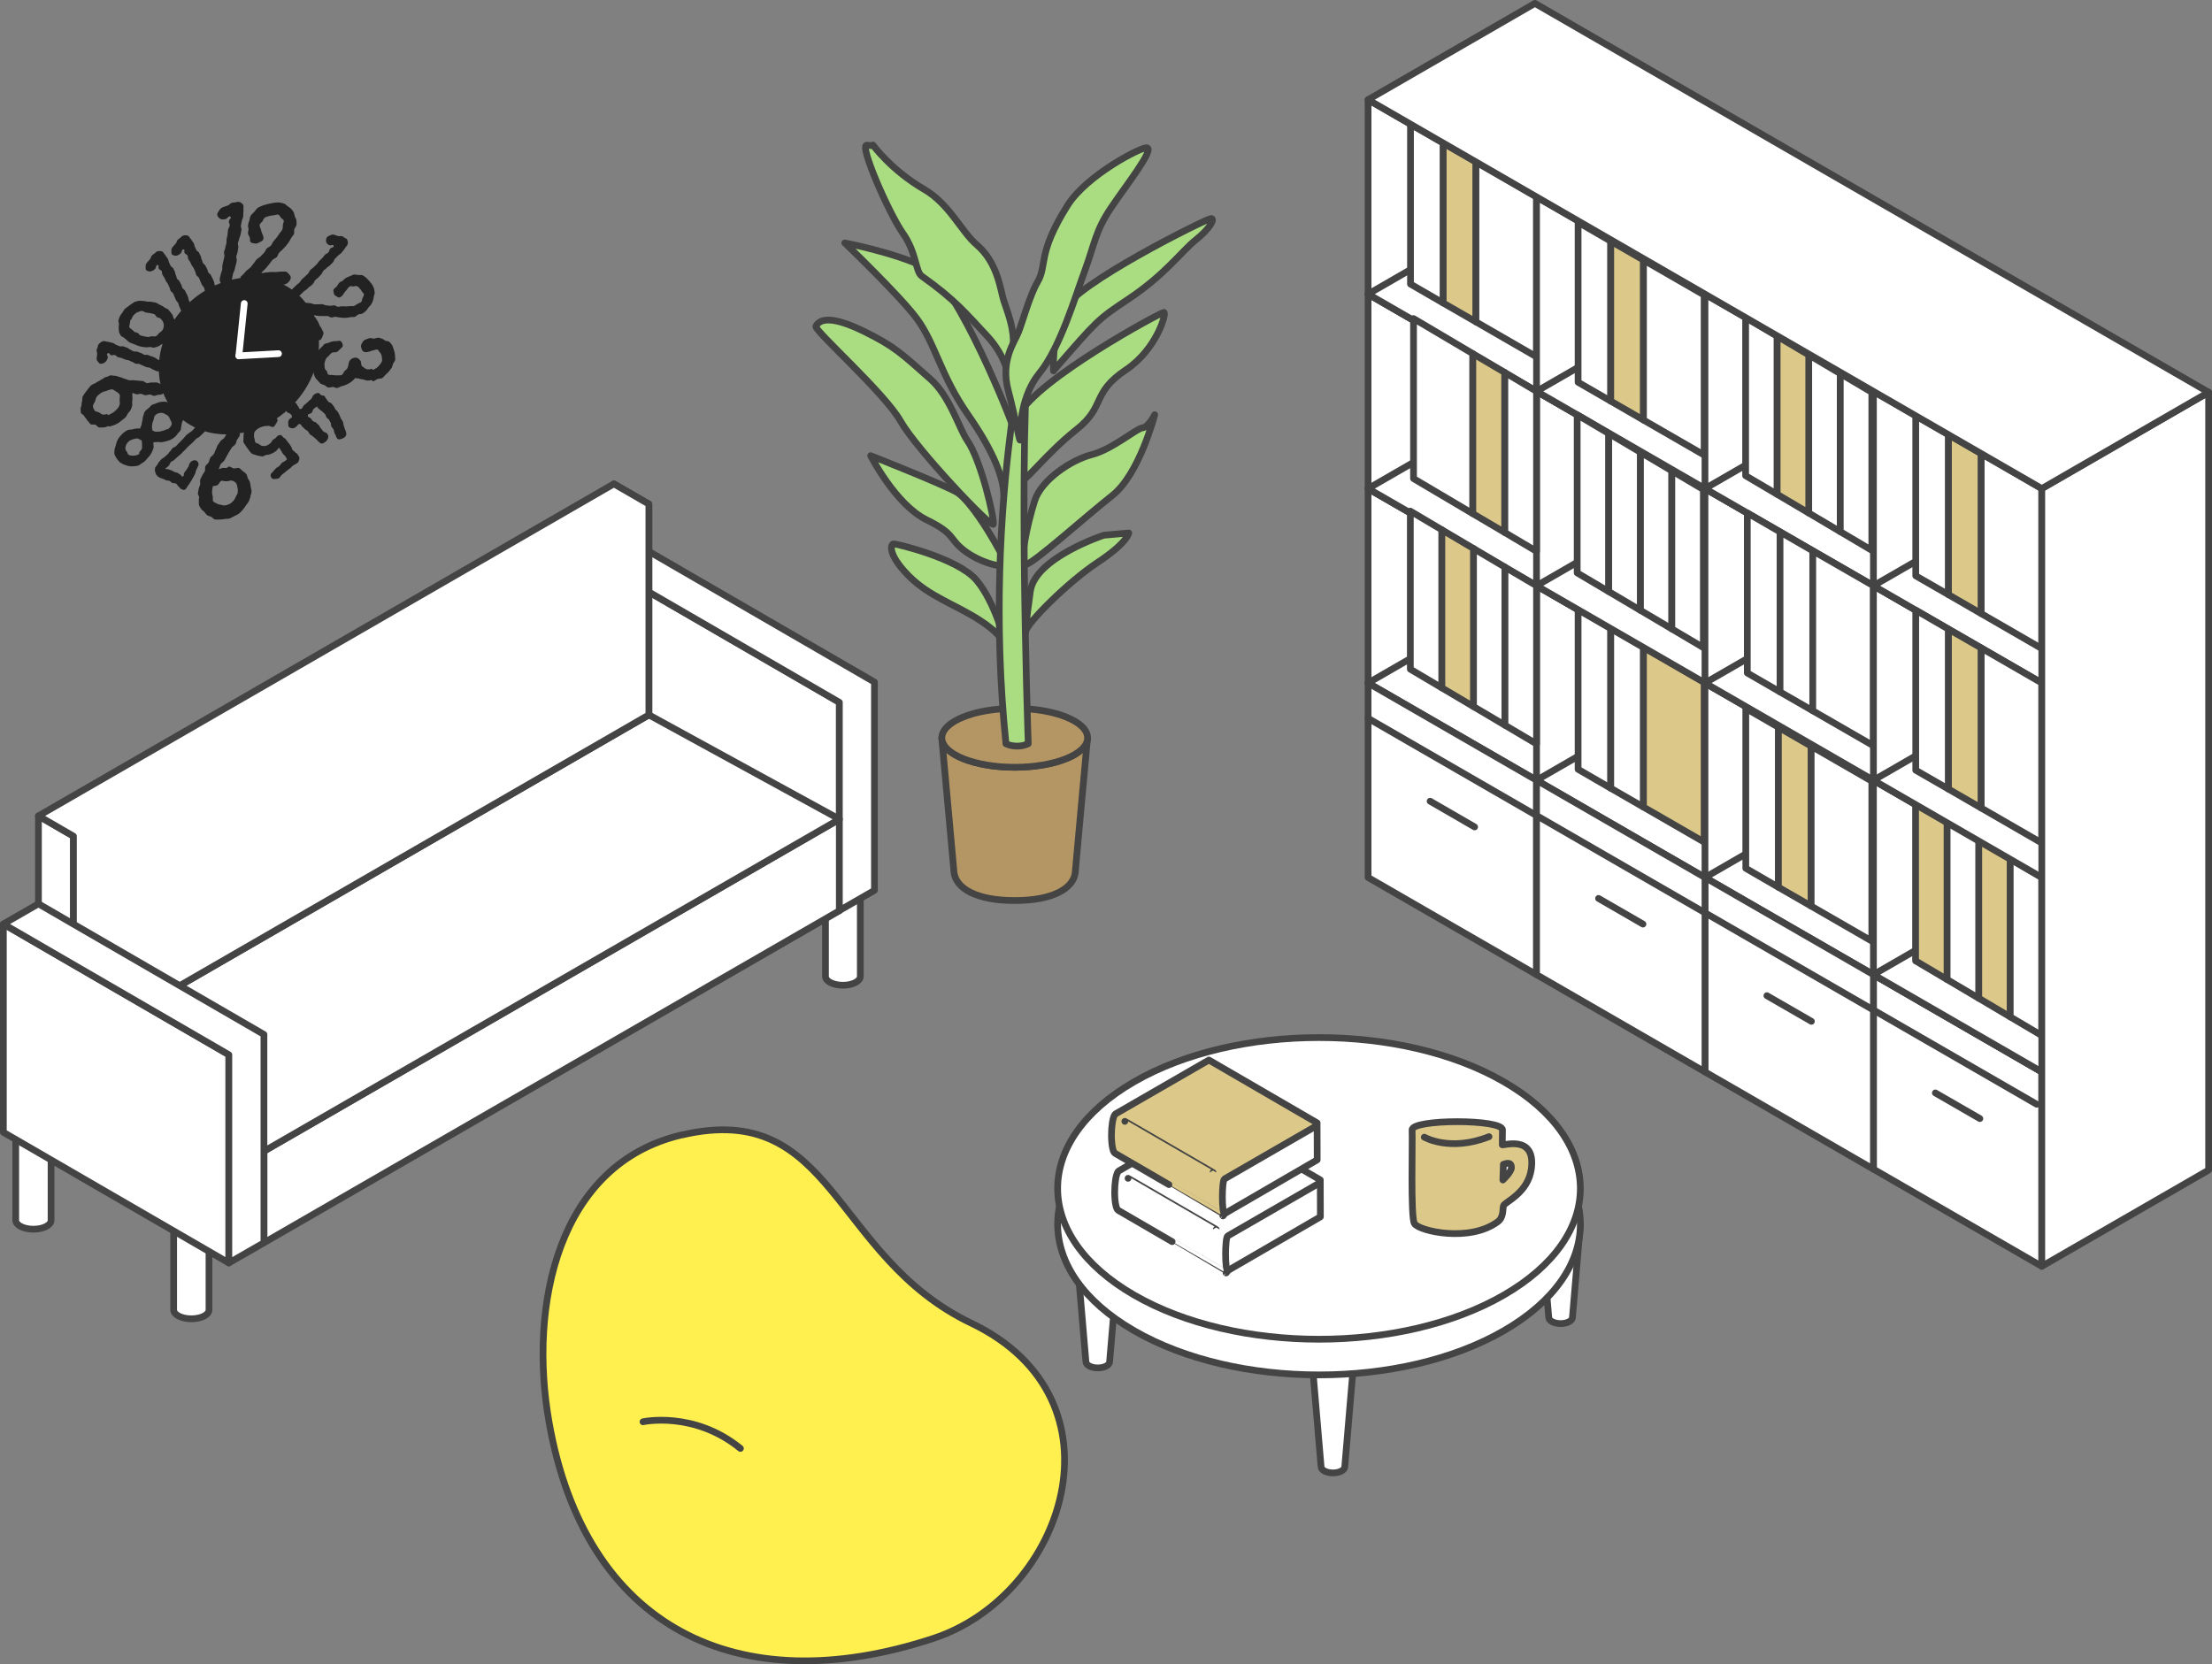 <?xml version="1.0" encoding="UTF-8"?>
<svg id="_レイヤー_2" data-name="レイヤー 2" xmlns="http://www.w3.org/2000/svg" viewBox="0 0 262.9 197.84">
  <rect x="0" y="0" width="262.9" height="197.84" fill="#808080" stroke="none"/>
  <defs>
    <style>
      .cls-1, .cls-2, .cls-3, .cls-4, .cls-5, .cls-6, .cls-7, .cls-8 {
        stroke-linecap: round;
        stroke-linejoin: round;
        stroke-width: .8px;
      }

      .cls-1, .cls-2, .cls-3, .cls-4, .cls-6, .cls-7, .cls-8 {
        stroke: #444;
      }

      .cls-1, .cls-6 {
        fill: #fff;
      }

      .cls-2 {
        fill: #fff050;
      }

      .cls-3 {
        fill: #b49664;
      }

      .cls-4 {
        fill: #dcc989;
      }

      .cls-5 {
        stroke: #fff;
      }

      .cls-5, .cls-7 {
        fill: none;
      }

      .cls-6 {
        fill-rule: evenodd;
      }

      .cls-9 {
        fill: #222;
      }

      .cls-8 {
        fill: #aadc82;
      }
    </style>
  </defs>
  <g id="_レイヤー_1-2" data-name="レイヤー 1">
    <g>
      <path class="cls-9" d="M37.86,41.78c-.53,5.15-5.2,9.55-10.43,9.84-5.23.29-9.04-3.65-8.51-8.8.53-5.15,5.2-9.55,10.43-9.84,5.23-.29,9.04,3.65,8.51,8.8Z"/>
      <g>
        <path class="cls-9" d="M28.01,31.52c-.04.27-.08.27-.13.54-.04.25-.15.25-.19.52-.04.27-.07.27-.11.53-.03.2-.06.37-.22.51-.15.13-.34.2-.54.2-.2,0-.44,0-.55-.14-.11-.13-.18-.36-.15-.56.04-.27.08-.27.13-.53.04-.27.12-.27.16-.53.04-.25-.02-.25.02-.52.04-.27.08-.27.12-.53.04-.25.08-.25.12-.52.04-.26-.08-.27-.04-.53.04-.25.11-.25.15-.52.04-.27.08-.27.13-.53.04-.25-.01-.25.03-.52.04-.26.07-.26.11-.52.04-.27,0-.27.05-.53.04-.27.16-.27.2-.52.04-.27-.13-.27-.09-.53.04-.27.37-.4.17-.53-.22-.16-.27.19-.57.28h0c-.21.06-.47.06-.63-.03-.16-.08-.31-.27-.36-.47-.03-.18.15-.4.26-.57.11-.16.23-.28.44-.35q.27-.09.54-.19c.27-.09.23-.23.5-.32.29-.09.3,0,.56-.09.25-.09.44.01.61.14.18.13.24.29.21.53-.04.27.03.27-.01.53-.04.27.01.26-.03.53-.04.27-.12.27-.16.52-.04.26-.07.27-.11.53-.04.27.1.27.07.52-.04.27-.05.26-.1.53-.04.27-.13.27-.17.52-.04.27-.11.27-.15.53-.04.27.08.27.04.52-.04.27-.08.53-.08.53-.04.26-.11.26-.15.52-.04.27.09.27.05.53-.04.27-.07.27-.11.52Z"/>
        <path class="cls-9" d="M34.54,33.1c-.03.2-.18.39-.34.52-.15.13-.35.21-.55.22-.27,0-.26-.03-.55-.03-.27,0-.27-.03-.53-.03-.29,0-.31.13-.57.13-.27,0-.26-.09-.54-.09-.27,0-.28.04-.55.04q-.27,0-.54,0c-.27,0-.27-.01-.55-.01-.27,0-.28.05-.54.05-.15,0-.28-.11-.39-.19-.1-.07-.07-.23-.12-.36-.03-.12-.24-.24-.2-.37.04-.13.22-.24.33-.36,0,0,.15-.17.39-.44.13-.12.32-.23.48-.39.13-.13.22-.31.37-.47.13-.13.21-.33.36-.48.13-.14.33-.22.48-.37.13-.15.28-.29.4-.42.15-.15.2-.37.32-.51.13-.14.38-.2.5-.35.14-.15.18-.36.31-.51.12-.16.25-.29.37-.44.12-.17.24-.32.33-.48.11-.17.28-.31.34-.47.09-.19.05-.39.07-.55.03-.2.13-.37.11-.5-.04-.17-.22-.23-.32-.33s-.16-.35-.35-.4c-.16-.04-.39.09-.59.09-.18,0-.32.04-.49.09-.18.05-.36.07-.51.19-.14.1-.19.27-.26.41-.09.14-.31.26-.35.44-.03.16.1.36.16.6.04.16.09.35.19.55.08.17.14.4.07.59-.07.19-.33.27-.52.37-.19.12-.33.13-.51.1-.18-.04-.41-.04-.5-.21-.07-.14-.01-.36-.07-.5-.05-.17-.17-.29-.2-.45-.04-.17.06-.36.06-.53,0-.17-.08-.33-.06-.49.03-.2.09-.37.15-.55.07-.19.06-.4.17-.57.09-.17.29-.31.42-.45.13-.15.24-.35.4-.47.15-.12.35-.17.52-.25.16-.09.34-.12.53-.17.17-.07.35-.09.52-.12.17-.03.35-.09.53-.1.19,0,.38-.03.55,0,.17.03.35.08.51.13.17.05.26.21.41.31.14.09.28.17.4.29.12.12.21.25.3.4.08.14.09.33.15.5.04.16.18.31.19.49,0,.17.04.36,0,.56-.03.17-.21.33-.26.51-.05.17.05.38-.04.56-.08.16-.24.31-.33.47-.09.16-.17.33-.28.49-.12.15-.24.31-.35.46-.12.14-.27.27-.39.41-.13.15-.3.25-.42.4-.12.13-.14.37-.27.5-.14.15-.37.2-.5.33-.15.16-.26.36-.4.52-.15.16-.27.35-.42.51-.15.16-.38.36-.52.51.25.09.32-.05.6-.05.28,0,.29-.05.57-.05.28,0,.28.01.56.01.28,0,.29-.05.57-.05.28,0,.28-.01.56-.01.2,0,.33.2.45.33.11.13.24.28.2.49h0Z"/>
      </g>
      <path class="cls-9" d="M36.83,34.03c-.17.18-.19.16-.36.35-.17.17-.23.12-.4.3-.17.18-.19.17-.36.35-.13.14-.24.26-.41.28-.16.02-.31-.03-.43-.13-.12-.1-.26-.24-.25-.4,0-.17.08-.38.21-.51.18-.19.2-.16.37-.35.17-.19.22-.14.39-.33.16-.17.12-.21.3-.39.17-.18.2-.16.37-.34.16-.18.19-.16.36-.34.17-.19.1-.25.27-.43.16-.17.21-.14.38-.32.17-.18.19-.16.37-.35.16-.17.13-.2.3-.38.17-.19.19-.18.35-.35.18-.18.15-.2.32-.39.18-.18.25-.12.41-.29.18-.19.07-.28.24-.46.18-.18.45-.11.39-.32-.05-.24-.27,0-.5-.08h0c-.17-.07-.32-.2-.37-.35-.05-.15-.04-.37.04-.54.08-.16.3-.23.47-.31.15-.07.3-.1.46-.03q.22.07.43.14c.21.07.27-.05.48.02.23.08.18.16.39.23.2.06.26.24.29.43.03.2-.01.36-.16.53-.17.18-.13.22-.3.41-.17.18-.14.21-.31.39-.17.18-.22.14-.38.31-.17.18-.19.17-.36.36-.18.18-.08.26-.25.43-.17.19-.18.18-.35.36-.17.18-.23.13-.39.31-.17.19-.21.15-.39.34-.17.18-.1.24-.26.42-.17.18-.34.37-.34.37-.17.19-.21.15-.38.33-.17.18-.09.25-.26.43-.18.18-.19.17-.36.34Z"/>
      <path class="cls-9" d="M37.99,40.42c-.16.09-.36.08-.52.05-.15-.04-.28-.14-.35-.29-.09-.2-.07-.21-.17-.42-.09-.19-.07-.21-.16-.4-.09-.21-.2-.15-.29-.35-.09-.2-.01-.24-.11-.45-.09-.19-.13-.17-.22-.38q-.09-.2-.18-.39c-.09-.2-.08-.21-.18-.41-.09-.2-.14-.17-.23-.37-.05-.11-.01-.26.01-.39.02-.11.15-.18.23-.3.08-.09.1-.31.22-.35.11-.05.25.02.38.03,0,0,.18,0,.47.04.14.02.28.1.46.13.15.02.31-.01.48,0,.14.02.32-.03.49-.01.15.02.28.12.44.14.16.01.32.03.47.05.16.02.35-.07.5-.05.15.01.28.16.43.17.16.02.34-.08.49-.06.16,0,.31.01.46.01.17-.01.32,0,.48-.03.17-.02.33.03.47-.02.17-.05.31-.18.44-.26.16-.09.33-.12.42-.21.12-.13.1-.29.15-.43.05-.14.21-.32.18-.49-.02-.14-.2-.23-.27-.38-.06-.13-.14-.22-.24-.32-.1-.1-.18-.22-.32-.27-.13-.04-.27.01-.4.04-.14.01-.3-.08-.46,0-.13.07-.24.28-.4.46-.1.12-.24.26-.35.46-.1.15-.26.33-.43.38-.17.06-.31-.09-.46-.17-.16-.07-.21-.17-.24-.32-.03-.16-.11-.32-.01-.49.09-.14.27-.21.37-.34.11-.14.16-.29.28-.41.11-.13.29-.16.43-.26.13-.1.23-.25.36-.32.17-.09.31-.15.47-.2.16-.05.33-.18.49-.2.16-.03.33.04.49.05.15.01.34-.02.49.02.14.04.25.16.38.24.12.07.21.19.31.29.11.09.19.2.27.32.07.1.19.2.25.33.06.14.15.26.19.41.04.14.06.3.08.46.02.15-.08.32-.1.47-.02.15-.04.31-.09.46-.05.16-.12.31-.2.45-.08.14-.22.26-.34.4-.11.12-.17.31-.31.42-.13.1-.26.23-.43.32-.14.08-.33.03-.47.1-.15.06-.28.25-.44.29-.15.04-.31,0-.47.03-.15.02-.31.06-.47.08-.15,0-.31,0-.46,0-.15,0-.3-.05-.45-.05-.16-.01-.3-.07-.45-.08-.14,0-.33.11-.48.09-.16-.01-.28-.16-.42-.17-.17-.01-.36.02-.53,0-.17-.01-.36,0-.53-.01-.17-.01-.4-.07-.57-.09.02.24.15.2.25.41.1.21.14.18.24.39.1.21.08.21.18.42.1.21.15.18.24.39.1.21.1.2.2.41.07.15-.04.36-.11.52-.06.16-.13.34-.31.43h0Z"/>
      <path class="cls-9" d="M39.51,46.01c-.17,0-.37.09-.53.05-.15-.03-.25-.21-.41-.27-.14-.06-.3-.09-.44-.17-.14-.09-.2-.22-.33-.35-.1-.12-.23-.19-.31-.35-.07-.13-.14-.28-.18-.44-.06-.16-.05-.32-.06-.5-.02-.16-.08-.32-.07-.5,0-.02.08-.04.08-.05.01-.17-.06-.31-.04-.46.04-.17,0-.34.06-.49.06-.16.28-.27.35-.41.09-.15.12-.32.23-.44.1-.14.23-.25.36-.36.14-.12.22-.29.36-.38.14-.09.34-.08.49-.15.16-.07.3-.12.46-.16.16-.04.31-.02.46-.03.2-.02.41-.09.53.03.12.11.23.32.22.51-.01.19-.24.33-.38.47-.14.14-.25.29-.45.31-.14.01-.3,0-.45.06-.15.07-.24.23-.35.34-.14.13-.33.24-.41.47-.06.14-.13.35-.14.58,0,.16.02.31.04.44.03.17.16.25.24.35.07.12.04.32.16.4.14.1.39.04.58.07.18.03.36.06.54.03.16-.01.35.04.52-.05.13-.08.19-.3.31-.45.11-.12.29-.22.36-.39.06-.15.09-.31.12-.49.03-.19.11-.38.26-.5.14-.13.34-.21.53-.22s.34.08.47.19c.11.12.24.27.23.46,0,.14,0,.33.25.48.14.09.28.22.48.26.17.04.38-.04.57-.05.04,0,.07.11.1.11.18-.03.33-.18.46-.25.13-.09.24-.2.34-.34.1-.12.21-.26.27-.41.06-.16,0-.31,0-.44,0-.15-.04-.24-.07-.35-.06-.12-.09-.22-.19-.3-.1-.09-.15-.29-.29-.32-.14-.04-.33.08-.47.1-.18.02-.33.08-.51.17v-.03c-.2.08-.42.09-.58.04-.16-.06-.26-.2-.31-.39-.07-.17-.1-.34-.02-.52.09-.17.21-.41.39-.51.17-.08.37-.15.56-.21.18-.05.38.06.57.05.16-.01.33-.12.48-.11.17,0,.31.09.46.13.14.03.24.15.38.23.14.06.35.03.46.12.12.1.22.23.32.36.1.12.12.29.18.44.07.14.11.29.14.46.03.16.07.3.06.48,0,.15.05.31.01.45-.04.15-.19.3-.25.44-.05.14-.07.31-.15.46-.08.13-.2.26-.29.39-.11.15-.26.28-.42.42-.14.13-.26.32-.42.42-.16.09-.39.05-.57.12-.17.06-.34.23-.53.27-.05,0-.11-.15-.16-.15-.17.02-.34.07-.5.06-.18,0-.32-.09-.47-.13-.17-.02-.32-.03-.47-.09-.14-.06-.36-.01-.5-.09-.03-.02.07-.03.04-.05-.11.14-.23.25-.36.38-.12.11-.29.22-.42.3-.15.1-.32.16-.47.22-.16.08-.33.09-.48.15-.16.04-.32.18-.48.2-.17.01-.32-.12-.49-.13Z"/>
      <path class="cls-9" d="M34.24,50.28c0-.17.05-.35.19-.48.14-.14.26-.08.26-.26,0-.21-.04-.2-.19-.34-.14-.14-.22-.06-.36-.2-.14-.14-.09-.19-.23-.33-.12-.11-.17-.24-.15-.41.01-.17,0-.37.13-.5.14-.14.37-.2.54-.21.16-.01.34.05.46.17.15.14.18.11.32.24.15.14.08.21.22.34.15.14.08.36.29.32.27-.04.2-.24.4-.44.21-.2.24-.17.43-.37.2-.19.21-.18.41-.37.2-.19.11-.28.3-.48.13-.13.36-.23.52-.25s.25.16.38.26c.09.07.31.02.4.11.09.09.11.23.21.32.1.1.16.24.24.34.11.11.3.12.39.22.09.11.17.22.26.33.09.11.12.26.2.37.08.11.22.19.3.31.07.12.12.26.19.37.07.12.09.28.16.4.07.13.16.23.23.36.06.12.05.29.09.42.06.13.09.28.13.41.05.13.12.25.15.39.05.16.08.33,0,.48-.07.15-.24.25-.41.33-.18.07-.37.13-.51.08-.15-.06-.21-.23-.26-.39-.04-.13-.14-.24-.18-.37-.05-.13-.07-.28-.11-.41-.06-.13-.19-.2-.25-.33-.06-.13-.03-.31-.08-.43-.06-.12-.12-.24-.2-.37-.07-.11-.22-.18-.3-.29-.07-.11-.09-.28-.17-.39-.08-.1-.21-.17-.3-.28-.09-.11-.24-.15-.33-.25-.1-.1-.2-.18-.3-.28-.03-.03.01-.11,0-.13-.2.18-.24.13-.43.32-.18.18-.07.28-.26.47-.18.18-.41.07-.43.3-.03.24.15.17.31.32.16.16.12.19.28.34.16.15.25.06.41.22q.15.15.32.31c.15.15.08.22.24.37.16.16.12.2.28.34.16.16.25.07.41.22.11.11.19.29.18.45-.01.16-.12.36-.26.5-.14.13-.33.26-.5.28-.16.01-.3-.14-.42-.25-.16-.16-.15-.17-.31-.32-.17-.16-.18-.12-.34-.28-.15-.15-.2-.1-.36-.26-.15-.15-.09-.21-.25-.37-.15-.15-.2-.1-.35-.25q-.16-.16-.32-.31c-.16-.16-.07-.26-.31-.28-.17-.01-.15.07-.29.21-.14.13-.29.28-.46.29-.16.02-.38-.03-.5-.14-.12-.12-.09-.33-.08-.5Z"/>
      <path class="cls-9" d="M29.65,53.61c-.1-.1-.16-.22-.24-.33-.09-.11-.17-.22-.24-.34-.07-.13-.19-.24-.23-.37-.04-.14,0-.31,0-.45-.01-.15,0-.31.02-.46.02-.14,0-.3.07-.45.05-.14.18-.25.26-.39.09-.13.12-.32.23-.42.11-.12.24-.23.37-.33.02-.01.02-.02.04-.03.12-.09.29-.11.4-.18.13-.08.25-.17.38-.22.13-.06.29-.06.41-.09.14-.04.26-.09.4-.11.14-.02.29-.11.42-.1.14.01.29,0,.42.05.12.03.21.15.32.21,0,0-.01.02-.01.02.14.07.29.16.32.3.03.14-.1.3-.19.45-.09.14-.17.33-.32.38-.15.04-.31-.05-.45-.11-.1-.05-.26,0-.38,0-.12,0-.22,0-.36.05-.11.04-.24.03-.38.1-.11.07-.22.13-.34.23-.13.1-.23.19-.29.29-.09.11-.06.24-.09.38-.01.14-.01.27.05.44.05.12.02.31.12.46.08.12.29.11.41.19.12.08.22.2.37.22.16.02.34.05.52-.02.15-.05.31-.16.48-.29.11-.08.15-.26.27-.38.09-.11.29-.15.39-.29.11-.16.27-.29.45-.31.19-.02.29.11.39.25.11.15.19.08.31.24q.11.15.22.3c.12.15.13.15.24.3.11.15.09.16.2.31.11.15.04.21.15.36.11.15.17.1.28.25.11.15.18.09.29.24.12.16.1.17.21.32.09.12.04.32-.02.49-.05.17-.16.27-.32.36-.12.07-.25.14-.37.21-.12.08-.2.21-.32.3-.11.08-.22.16-.34.25s-.23.19-.34.29c-.11.1-.24.17-.35.27-.11.1-.18.26-.28.35-.12.12-.3.12-.44.13-.15.02-.33.05-.43-.06-.11-.1-.18-.26-.16-.41,0-.15.15-.27.28-.39.11-.11.2-.27.33-.39.12-.12.3-.18.42-.29.13-.11.2-.29.33-.39.1-.08.21-.11.32-.18.1-.08.16-.14.26-.2q-.07-.21-.2-.39c-.12-.16-.17-.13-.29-.3-.13-.17-.09-.2-.22-.37-.13-.17-.08-.22-.26-.34-.12.12-.2.29-.32.39-.12.09-.26.17-.38.24-.13.08-.28.12-.41.17-.13.06-.28.03-.41.06-.14.04-.29.17-.42.18-.14,0-.28-.06-.41-.07-.14-.02-.3-.05-.42-.11-.14-.04-.29-.07-.41-.14-.12-.07-.19-.21-.29-.29h0Z"/>
      <path class="cls-9" d="M18.42,55.67c.02-.16.19-.28.27-.41.08-.13.12-.26.23-.36.05-.05.13-.19.3-.34.09-.09.26-.14.37-.26.1-.09.21-.2.34-.3.11-.11.17-.26.29-.35.11-.1.17-.26.28-.37.11-.1.29-.13.4-.23.11-.1.21-.23.31-.33.11-.11.21-.22.32-.32.12-.1.2-.22.31-.32.11-.11.19-.25.29-.35.11-.1.26-.18.36-.27.12-.11.27-.17.37-.27.12-.11.2-.25.3-.34.2-.19.31-.32.31-.32.1-.1.23-.18.35-.21.13-.02.29-.02.39.03.06.02.04.15.07.19.1.11.12.23.11.37-.01.14.02.33-.11.46,0,0-.12.1-.31.29-.08.08-.18.18-.3.29-.1.09-.26.12-.37.23-.1.09-.19.2-.29.31-.1.08-.2.19-.31.29-.1.1-.21.18-.32.28-.09.09-.17.2-.28.31-.11.11-.22.22-.34.33-.11.11-.21.23-.33.34-.12.1-.26.19-.36.3-.12.12-.24.23-.35.32-.12.12-.31.17-.41.27-.13.12-.15.33-.24.43-.17.16-.39.3-.44.35.15.11.23,0,.4.08.18.08.19.05.36.13.17.08.17.09.35.18.16.08.19.03.36.11.18.08.15.12.32.2.18.08.12.3.32.21.2-.07.04-.22.15-.41.1-.19.16-.17.26-.36.1-.18.14-.18.24-.36.1-.19.05-.22.15-.4.08-.15.23-.28.37-.33.14-.07.3-.06.45,0,.01,0,0,.03.02.03.12.06.17.18.21.3.03.14,0,.25-.08.39-.1.2-.09.21-.19.4-.11.2-.02.24-.13.43q-.1.2-.2.39c-.11.2-.12.19-.22.39-.11.2-.14.19-.24.38-.11.2-.15.18-.26.37-.08.15-.17.32-.32.38-.14.06-.29-.04-.42-.09-.09-.05-.14-.11-.19-.19-.05-.08-.19-.08-.18-.19-.15-.12-.1-.19-.28-.28-.18-.08-.24.02-.41-.06-.18-.09-.14-.16-.32-.24-.18-.09-.24,0-.41-.08q-.18-.08-.36-.17c-.18-.08-.2-.05-.38-.13-.11-.05-.23-.15-.33-.24-.09-.08-.15-.21-.19-.34-.05-.13-.09-.31-.07-.45l.02-.04Z"/>
      <path class="cls-9" d="M18.5,47.97c.13-.06.26-.12.41-.15.13-.04.28-.07.43-.07.15-.01.3,0,.45.03.13.02.27.06.4.11.13.06.22.17.34.25.12.07.21.15.32.25.04.03.07.06.1.1l.05-.02-.05.06c.06.06.07.06.13.13,0,0,.12-.1.13-.09.03.03.05.08.08.12.08.12.13.26.19.37.07.13.07.29.11.41.04.14.16.26.18.38,0,.16-.14.31-.16.46-.03.14-.03.27-.07.41-.04.14-.01.3-.09.43-.06.13-.21.24-.3.35-.1.12-.17.26-.28.37-.18.17-.4.32-.62.42-.16.07-.33.12-.5.16-.16.05-.33.09-.5.11-.18.03-.33-.03-.49-.02-.18.02-.35.03-.5.02,0,.05-.03.13-.04.18,0,.14.06.29.04.45-.03.14-.11.3-.16.44-.06.14-.13.28-.22.42-.07.14-.21.24-.31.37-.11.12-.17.23-.29.34-.13.12-.26.22-.41.3-.15.1-.28.22-.44.28-.15.06-.33.07-.49.08-.16.03-.32.02-.48,0-.16-.01-.3-.05-.45-.1-.14-.04-.29-.08-.42-.17-.12-.08-.28-.12-.38-.23q-.08-.09-.15-.17c-.11-.12-.2-.24-.27-.37-.07-.14-.16-.28-.19-.43-.03-.15,0-.33.02-.49,0-.16.09-.31.13-.47.04-.17.07-.32.13-.47.08-.16.12-.31.23-.45.11-.14.2-.28.33-.4.11-.1.22-.23.34-.31.14-.1.29-.18.43-.25.15-.06.33-.01.48-.06.15-.03.3-.09.45-.1.16,0,.31-.03.46-.02.04,0,.02-.01.07,0,0-.17.14-.3.16-.48.03-.16.05-.31.1-.49.04-.16.02-.33.09-.49.06-.16.08-.34.16-.49.11-.21.36-.35.55-.52.11-.11.2-.24.33-.33.13-.07.28-.09.43-.15ZM14.9,53.16c-.04.24.07.43.23.61.08.08,0,.14.08.23.16.16.41.17.65.17.24-.02.52-.06.69-.22.04-.04-.01-.16.01-.21.13-.16.24-.25.3-.39.05-.15.02-.28.02-.44,0-.18,0-.33-.04-.56-.22-.05-.34-.22-.52-.23-.16-.01-.33.05-.48.09-.13.03-.28.08-.45.19-.04.03-.09.07-.13.11-.17.15-.31.41-.34.63ZM18.36,49.49c-.07.13-.07.28-.11.44-.04.14-.13.28-.15.43-.03.16-.03.3-.04.44,0,.16.06.27.07.39.12.02.21.12.38.13.14,0,.3,0,.46-.02.14-.01.3-.08.44-.11.16-.04.28-.1.42-.16.05-.03.14-.01.22-.08.16-.14.34-.35.37-.6.02-.13-.11-.26-.18-.46-.06-.11-.1-.26-.22-.41-.14-.14-.27-.2-.39-.26-.18-.1-.32-.16-.46-.14-.24,0-.49.07-.64.21-.08.07-.13.14-.16.2Z"/>
      <path class="cls-9" d="M13.33,44.64c.14.03.34.01.53.06.16.04.31.12.5.16.17.04.31.14.49.17.18.03.32.15.5.17.17.04.38-.03.56,0,.17.03.35.02.53.05.18.02.35.02.54.05.18.03.31.22.49.24.18.01.39-.09.56-.07.18,0,.36-.02.56-.01.18,0,.33.16.5.16.18,0,.34-.02.44.08.12.09.11.26.13.42,0,.07-.02.1-.03.16-.04.2-.07.36-.23.49-.15.14-.33.15-.53.16-.18-.01-.37.12-.56.13-.16-.02-.32-.15-.5-.16-.18-.01-.39.1-.55.08-.18-.02-.32-.14-.5-.17-.18-.01-.39.09-.55.06-.18-.03-.31-.13-.48-.16.01.17-.01.34,0,.52,0,.01.02.02.02.02.01.16-.03.33-.04.49-.02.16.04.33,0,.49-.04.16-.1.33-.18.48-.07.16-.22.28-.32.42-.11.14-.15.33-.28.47-.14.14-.3.24-.44.35-.16.11-.29.26-.45.35-.16.09-.34.18-.51.24-.17.07-.36.11-.52.16-.05.01-.1-.06-.13-.05-.17.04-.36.16-.56.16-.18,0-.38.02-.56,0-.16-.03-.26-.27-.43-.32-.15-.06-.41.03-.55-.06-.13-.06-.18-.24-.29-.34-.12-.09-.18-.22-.27-.34-.1-.11-.17-.23-.25-.35-.06-.13-.3-.18-.35-.32-.04-.14-.02-.31-.04-.47-.01-.17.1-.33.11-.49.01-.17.03-.33.07-.48.05-.17,0-.37.07-.51.08-.16.21-.31.3-.46.1-.14.21-.29.33-.43.12-.14.22-.31.37-.44.14-.12.35-.16.51-.26.15-.1.32-.21.48-.28.17-.08.3-.21.47-.26.11-.17.33-.17.49-.23.17-.08.34-.19.5-.15h.03ZM12.71,46.46c-.2.04-.44.09-.63.21-.19.12-.4.27-.55.45-.15.18-.16.4-.23.58-.08.2-.27.4-.25.6,0,.18.1.36.2.51.09.13.35.12.51.21.16.08.28.22.45.26.2.03.39-.04.56-.07,0,0,0,.06.02.06.01,0,.02.08.03.08.19-.05.39-.18.59-.29.18-.11.35-.26.48-.41.15-.16.26-.32.32-.52.06-.17.02-.33.01-.56-.02-.23.08-.49,0-.64-.08-.21-.3-.3-.44-.4-.14-.08-.29-.23-.48-.25-.18-.01-.38.11-.6.16Z"/>
      <g>
        <path class="cls-9" d="M18.02,42.34c.21.07.19.11.4.18.2.07.16.16.36.23.21.08.2.1.41.17.16.06.3.1.34.25.05.14.04.31-.05.47-.08.16-.2.36-.35.43-.16.07-.38.1-.54.04-.21-.07-.19-.11-.4-.18-.21-.07-.18-.14-.39-.21-.2-.07-.23-.02-.44-.09-.21-.08-.19-.11-.4-.18-.2-.07-.18-.1-.39-.18-.21-.07-.26.03-.47-.05-.2-.07-.17-.13-.38-.2-.21-.07-.2-.11-.41-.18-.2-.07-.22-.03-.43-.1-.21-.07-.2-.1-.4-.17-.21-.08-.22-.04-.44-.11-.21-.07-.16-.17-.36-.24-.21-.08-.28.07-.49,0-.2-.07-.18-.36-.39-.21-.22.15.05.25.01.51h-.01c-.03.18-.14.39-.27.51-.14.12-.35.21-.54.22-.17,0-.28-.17-.38-.29-.09-.11-.15-.23-.12-.41q.03-.23.06-.47c.03-.23-.1-.22-.07-.46.04-.25.12-.24.15-.47.02-.21.19-.36.38-.48.18-.13.35-.16.54-.09.21.07.24.01.45.09.21.07.24.03.44.11.21.07.18.14.37.21.21.08.2.1.41.17.21.07.27-.05.47.02.21.07.21.09.42.16.21.07.18.15.37.22.21.08.18.13.39.2.21.07.26-.02.46.05.21.07.42.15.42.15.21.07.18.13.38.2.2.08.26-.04.47.04.21.07.2.09.4.17Z"/>
        <path class="cls-9" d="M18.9,36.18c.13.06.25.13.37.18.13.07.23.16.34.23.11.08.27.11.37.19.1.09.18.22.26.31.08.1.18.2.25.32.07.13.1.27.14.4.05.13.16.25.18.4.01.14-.11.31-.12.46,0,.14-.05.28-.1.43-.04.14,0,.31-.06.45,0,.01-.01.02-.02.04-.07.14-.12.31-.2.44-.09.13-.3.18-.41.3-.1.12-.15.31-.28.41-.12.1-.31.13-.45.21-.14.08-.27.19-.41.24-.15.05-.32.11-.46.14-.15.03-.29-.09-.46-.08-.14,0-.29.04-.45.04-.13-.02-.29-.03-.44-.05-.13-.03-.29-.05-.42-.09-.14-.03-.27-.11-.4-.16-.14-.05-.26-.1-.4-.15-.13-.06-.26-.09-.37-.16-.13-.07-.21-.19-.31-.27-.11-.08-.21-.17-.31-.26-.09-.1-.27-.11-.36-.21-.07-.12-.13-.24-.2-.37-.06-.15-.04-.34-.07-.51-.03-.16.02-.33.03-.49.01-.17-.1-.34-.06-.51.05-.18.12-.36.2-.53.07-.13.19-.25.28-.39.09-.12.15-.28.26-.4.11-.12.26-.2.38-.29.12-.1.25-.2.38-.28.14-.08.27-.21.41-.27.17-.07.35-.11.53-.14.16-.03.33.03.51.02.17,0,.32.07.5.08.16.02.34-.02.5.03.15.04.34.03.5.09.14.05.24.15.37.2ZM17.9,37.24c-.18-.06-.37-.05-.52-.08-.19-.04-.34-.18-.49-.19-.22,0-.41.1-.56.15-.18.07-.33.22-.47.38-.12.12-.16.3-.27.51l-.05-.04c-.07.17-.09.32-.1.46-.01.15-.12.34-.06.48.04.11.2.16.32.27.08.09.17.19.29.27.1.06.26.07.39.13.12.06.17.24.31.29.14.05.3.08.43.11.15.04.31.06.44.08.17.02.34-.09.47-.09.19,0,.34.06.47,0,.19-.06.28-.25.41-.38.13-.12.34-.2.43-.4.1-.19.13-.38.13-.54,0-.16-.05-.31-.14-.47-.06-.11-.15-.21-.28-.33-.09-.09-.28-.07-.41-.16-.11-.08-.16-.27-.3-.35-.12-.05-.29-.05-.44-.1Z"/>
      </g>
      <g>
        <path class="cls-9" d="M22.18,34.91c.1.19.07.21.17.4.09.18,0,.23.11.42.1.19.08.2.18.4.07.14.14.27.09.43-.06.16-.17.29-.33.39-.15.1-.35.21-.51.18-.16-.03-.33-.14-.41-.29-.1-.19-.06-.21-.17-.4-.1-.19-.04-.23-.14-.42-.1-.18-.15-.15-.25-.34-.1-.19-.07-.21-.17-.4-.1-.18-.06-.2-.17-.39-.1-.19-.2-.13-.3-.32-.09-.18-.04-.22-.14-.41-.1-.19-.08-.21-.18-.4-.09-.18-.14-.16-.24-.35-.1-.19-.08-.2-.18-.39-.1-.19-.13-.17-.23-.36-.1-.19,0-.25-.1-.43-.1-.19-.24-.11-.34-.3-.1-.19.09-.44-.13-.42-.26,0-.12.25-.31.46h0c-.14.14-.34.26-.51.29-.17.03-.38-.02-.52-.13-.12-.1-.09-.33-.09-.49,0-.16.04-.29.18-.44q.16-.19.33-.38c.16-.19.07-.26.24-.45.18-.2.24-.15.4-.33.15-.18.36-.21.56-.2.21,0,.35.06.44.24.1.19.16.16.26.35.1.19.14.17.24.36.1.19.04.23.14.42.1.19.08.2.18.39.1.19.22.12.31.3.1.19.09.2.19.39.1.19.02.24.12.42.1.19.05.22.14.41.1.19.2.13.29.32.1.19.2.38.2.38.1.19.05.22.15.41.1.19.21.13.31.32.1.19.08.2.18.39Z"/>
        <path class="cls-9" d="M25.24,33.04c.1.19.07.21.17.4.1.18.01.23.11.43.1.19.08.2.18.4.08.14.14.27.09.43-.06.16-.17.29-.33.39-.16.1-.35.2-.51.17-.16-.03-.33-.14-.41-.28-.1-.19-.07-.21-.17-.4-.1-.19-.04-.23-.14-.42-.1-.18-.15-.15-.25-.34-.1-.19-.07-.21-.17-.4-.09-.18-.06-.2-.17-.4-.1-.19-.2-.13-.3-.32-.1-.18-.04-.22-.14-.41-.1-.19-.07-.21-.17-.4-.1-.18-.13-.16-.24-.35-.1-.19-.08-.2-.18-.38-.1-.19-.14-.17-.23-.36-.1-.19,0-.25-.1-.43-.1-.19-.24-.1-.34-.3-.1-.19.09-.44-.14-.42-.25,0-.12.25-.31.45h0c-.14.14-.34.26-.51.29-.17.03-.38-.02-.52-.13-.12-.1-.09-.32-.09-.49,0-.15.04-.29.18-.44q.17-.19.34-.38c.16-.19.07-.26.24-.45.18-.2.24-.14.4-.33.15-.18.36-.21.56-.2.21,0,.34.07.44.24.1.19.15.16.25.35.1.19.15.17.25.36.1.19.03.23.13.41.1.19.08.2.18.4.1.19.22.12.31.3.1.2.09.2.19.39.1.19.03.24.13.42.1.19.05.22.15.42.1.19.2.13.29.32.1.19.2.38.2.38.1.19.05.23.14.41.1.19.21.13.31.32.1.19.08.2.18.38Z"/>
      </g>
      <path class="cls-9" d="M29.78,58.98c-.04.2-.11.39-.2.59-.08.19-.24.34-.36.52-.11.18-.23.35-.37.51-.15.16-.28.33-.45.46-.19.13-.38.21-.57.3-.2.09-.37.23-.57.28-.21.06-.41.03-.61.05-.02,0-.02.03-.03.03-.19.02-.37.05-.56.04-.17-.01-.38.02-.55-.02-.17-.05-.26-.25-.42-.31-.16-.07-.33-.09-.47-.19-.14-.1-.22-.27-.33-.38-.11-.13-.29-.2-.37-.35-.09-.15-.21-.28-.26-.45-.05-.16-.01-.37-.03-.54-.02-.14.04-.29.04-.43-.01-.14-.16-.27-.15-.41.01-.17.06-.36.09-.55.03-.17.14-.36.18-.54.04-.17-.05-.36,0-.55.05-.18.18-.34.24-.52.07-.18.24-.32.32-.52.07-.16-.02-.39.06-.57.08-.18.29-.3.39-.46.09-.18.1-.38.19-.55.09-.17.32-.27.42-.44.11-.17.13-.38.24-.54.1-.17.13-.38.23-.53.11-.17.22-.32.34-.49.11-.15.35-.23.46-.4.11-.15.18-.35.29-.51l.04.02c.13-.19.31-.25.51-.31.2-.05.37-.06.55.03.18.11.43.19.44.38.03.2-.18.4-.31.6-.12.15-.09.41-.21.56-.11.17-.33.26-.45.43-.11.15-.2.35-.31.5-.11.17-.18.34-.29.51-.09.16-.16.34-.28.51-.09.17-.35.28-.45.46-.08.16-.13.4-.21.58.13-.06.33-.12.47-.16.15-.03.29.03.44.01.1,0,.21-.16.3-.17.21,0,.37.19.56.22.2.04.46-.1.63-.05.19.08.3.26.44.37.17.1.32.21.43.36.12.13.11.35.19.51.08.16.2.28.25.46.03.18.07.35.09.53,0,.19.11.36.1.55-.01.2-.09.41-.15.6ZM28.23,57.96c-.05-.21-.08-.44-.19-.55-.11-.13-.28-.23-.47-.28-.14-.05-.37.07-.59.07-.04,0-.09,0-.15.01-.19.02-.37-.11-.52-.05-.2.08-.25.32-.37.43-.17.16-.43.18-.64.19-.05.26-.09.49-.1.71-.01.22.07.38.09.55.03.18-.04.39.04.54.08.15.29.18.43.27.13.1.27.12.46.15.16.03.3.1.51.08.21-.02.37-.09.55-.17.18-.09.3-.21.44-.36.14-.14.22-.28.29-.47.06-.18.24-.35.25-.55.01-.22.01-.41-.04-.58Z"/>
      <line class="cls-5" x1="29.03" y1="36.08" x2="28.39" y2="42.3"/>
      <line class="cls-5" x1="33.1" y1="42.04" x2="28.39" y2="42.3"/>
    </g>
    <g>
      <path class="cls-3" d="M127.8,103.73c-.24,1.85-2.58,3.32-7.2,3.32s-6.97-1.47-7.21-3.32c0-.06-1.46-16.02-1.46-16.02,0,1.93,3.88,3.5,8.66,3.5s8.66-1.56,8.66-3.5c0,0-1.45,15.95-1.46,16.02Z"/>
      <path class="cls-3" d="M111.94,87.71c0-1.93,3.88-3.5,8.66-3.5s8.66,1.57,8.66,3.5-3.88,3.5-8.66,3.5-8.66-1.56-8.66-3.5Z"/>
      <path class="cls-8" d="M96.97,38.78c-.24.49,8.17,7.92,10.07,11.29,1.9,3.36,10.87,12.81,11.02,12.24.15-.58-1.44-7.58-3.11-9.97-.93-1.34-2.05-5.23-4.35-7.26-3.46-3.06-4.27-3.9-7.94-5.7-3.67-1.8-5.22-1.55-5.69-.59Z"/>
      <path class="cls-8" d="M138.33,37.13c-.37.01-14.99,7.88-17.32,12.29-.94,1.77-.56,7.53,0,7.91.57.38,3.11-3.24,6.97-6.3,3.44-2.72,1.71-4.31,5.83-7.06,3.69-2.46,4.89-6.84,4.52-6.83Z"/>
      <path class="cls-8" d="M135.79,50.86c-.66.02-3.57,2.55-6.02,3.18-2.46.63-5.99,2.99-6.79,5.47-.92,2.87-1.89,7.61-1.07,7.59.82-.02,7.05-5.65,10.29-8.2,3.23-2.54,5.04-9.6,5.04-9.6,0,0-.79,1.54-1.44,1.55Z"/>
      <path class="cls-8" d="M143.94,25.97c-.5.01-16.36,7.86-17.65,11.04-1.32,3.24-1.06,7.49-1.08,7.05,5.22-6.01,5.22-6.06,8.86-8.48,4.42-2.93,6.35-5.71,8.06-7.07,1.71-1.37,2.3-2.54,1.81-2.53Z"/>
      <path class="cls-8" d="M100.4,28.88s5.65,1.06,9.49,2.86c3.84,1.8,10.69,19.07,10.71,19.64.01.57-1.25,9.32-1.3,7.42-.05-1.9-1.03-4.88-4.27-9.53-3.25-4.66-3.84-8.38-6.06-11.39-1.93-2.63-8.56-9-8.56-9Z"/>
      <path class="cls-8" d="M103.48,54.17s8.16,3.21,10.16,4.3c2.01,1.09,5.87,8.01,5.89,8.57.02.57-2.7,0-4.68-1.41-2.25-1.62-1.08-2.05-4.75-3.85-3.67-1.81-6.62-7.61-6.62-7.61Z"/>
      <path class="cls-8" d="M106.22,64.65c.33,0,7.62,1.71,9.83,4.31,2.21,2.6,3.48,7.5,3.49,7.87,0,.05,0,.06,0,.07,0,0-.21-1.25-2.88-3.03-3.02-2.01-6.17-2.88-8.71-5.47-2.53-2.59-2.07-3.74-1.74-3.75Z"/>
      <path class="cls-8" d="M131.2,63.62s-8.18,2.67-8.74,6.66c-.56,3.99-.69,5.7-.54,4.75.14-.95,4.96-5.81,8.53-8.17,3.57-2.36,3.71-3.5,3.71-3.5l-2.96.26Z"/>
      <path class="cls-8" d="M119.55,88.41s1.22.64,2.66,0c0,0-1.52-42.48.72-52.68,0,0-6.36,23.63-3.37,52.68Z"/>
      <path class="cls-8" d="M103.76,17.25s2.17,2.99,6.07,5.25c3.04,1.77,4.4,5.01,6.26,6.6,2.52,2.15,2.81,5.41,3.21,6.64.39,1.24,1.3,3.3,1.11,5.52-.19,2.22-.49,3.5-.49,3.5,0,0-.48-2.56-2.59-4.81-2.54-2.72-3.82-4.32-7.78-7.13-.75-.53-.61-2.79-2.25-5.11-1.64-2.32-5.25-10.56-4.27-10.45.98.12.73-.02.73-.02Z"/>
      <path class="cls-8" d="M136.29,17.56c-.62-.09-7.11,3.21-9.41,6.86-3.65,5.8-2.38,7.09-3.57,9.11-.92,1.56-1.79,4.78-2.26,5.95-.46,1.17-2.18,3.36-1.21,6.98.96,3.62,1.45,6.88,1.42,5.56-.04-1.32.14-5.05,2.26-7.64,2.47-3.01,4.25-9.05,5.42-12.23,1.17-3.18,1.25-4.67,3.05-7.36,1.8-2.7,5.3-7.09,4.3-7.23Z"/>
    </g>
    <g>
      <polygon class="cls-1" points="182.62 92.75 162.6 81.19 162.6 58.08 182.62 69.63 182.62 92.75"/>
      <polygon class="cls-1" points="182.62 69.63 162.6 58.08 162.6 34.96 182.62 46.52 182.62 69.63"/>
      <polygon class="cls-1" points="182.62 46.52 162.6 34.96 162.6 11.85 182.62 23.41 182.62 46.52"/>
      <polygon class="cls-1" points="162.6 34.96 182.62 46.52 202.45 35.07 182.43 23.51 162.6 34.96"/>
      <g>
        <polygon class="cls-1" points="171.53 36.02 167.64 33.77 167.64 14.76 171.53 17 171.53 36.02"/>
        <polygon class="cls-4" points="175.42 38.26 171.53 36.02 171.53 17 175.42 19.25 175.42 38.26"/>
        <polygon class="cls-1" points="182.62 42.42 175.42 38.26 175.42 19.25 182.62 23.41 182.62 42.42"/>
      </g>
      <polygon class="cls-1" points="162.6 58.08 182.62 69.63 202.45 58.19 182.43 46.63 162.6 58.08"/>
      <polygon class="cls-1" points="162.6 81.19 182.62 92.75 202.45 81.3 182.43 69.74 162.6 81.19"/>
      <polygon class="cls-1" points="202.64 104.31 182.62 92.75 182.62 69.63 202.64 81.19 202.64 104.31"/>
      <polygon class="cls-1" points="202.64 81.19 182.62 69.63 182.62 46.52 202.64 58.08 202.64 81.19"/>
      <polygon class="cls-1" points="202.64 58.08 182.62 46.52 182.62 23.41 202.64 34.96 202.64 58.08"/>
      <polygon class="cls-1" points="182.62 46.52 202.64 58.08 222.47 46.63 202.45 35.07 182.62 46.52"/>
      <g>
        <polygon class="cls-1" points="191.44 47.68 187.56 45.44 187.56 26.42 191.44 28.67 191.44 47.68"/>
        <polygon class="cls-4" points="195.33 49.93 191.44 47.68 191.44 28.67 195.33 30.91 195.33 49.93"/>
        <polygon class="cls-1" points="202.54 54.09 195.33 49.93 195.33 30.91 202.54 35.07 202.54 54.09"/>
      </g>
      <polygon class="cls-1" points="182.62 92.75 202.64 104.31 222.47 92.86 202.45 81.3 182.62 92.75"/>
      <g>
        <polygon class="cls-1" points="191.44 93.7 187.56 91.45 187.56 72.43 191.44 74.68 191.44 93.7"/>
        <polygon class="cls-1" points="195.33 95.94 191.44 93.7 191.44 74.68 195.33 76.92 195.33 95.94"/>
        <polygon class="cls-4" points="202.54 100.1 195.33 95.94 195.33 76.92 202.54 81.08 202.54 100.1"/>
      </g>
      <polygon class="cls-1" points="182.62 69.63 202.64 81.19 222.47 69.74 202.45 58.19 182.62 69.63"/>
      <polygon class="cls-1" points="222.66 115.86 202.64 104.31 202.64 81.19 222.66 92.75 222.66 115.86"/>
      <polygon class="cls-1" points="222.66 92.75 202.64 81.19 202.64 58.08 222.66 69.63 222.66 92.75"/>
      <polygon class="cls-1" points="222.66 69.63 202.64 58.08 202.64 34.96 222.66 46.52 222.66 69.63"/>
      <g>
        <polygon class="cls-1" points="182.62 115.86 162.6 104.31 162.6 81.19 182.62 92.75 182.62 115.86"/>
        <line class="cls-7" x1="169.97" y1="95.24" x2="175.26" y2="98.3"/>
      </g>
      <polygon class="cls-1" points="202.64 58.08 222.66 69.63 242.49 58.19 222.47 46.63 202.64 58.08"/>
      <polygon class="cls-1" points="202.64 81.19 222.66 92.75 242.49 81.3 222.47 69.74 202.64 81.19"/>
      <g>
        <polygon class="cls-1" points="211.56 82.25 207.67 80 207.67 60.98 211.56 63.23 211.56 82.25"/>
        <polygon class="cls-1" points="215.45 84.49 211.56 82.25 211.56 63.23 215.45 65.48 215.45 84.49"/>
        <polygon class="cls-1" points="222.66 88.65 215.45 84.49 215.45 65.48 222.66 69.63 222.66 88.65"/>
      </g>
      <polygon class="cls-1" points="202.64 104.31 222.66 115.86 242.49 104.41 222.47 92.86 202.64 104.31"/>
      <g>
        <polygon class="cls-1" points="211.37 105.47 207.49 103.22 207.49 84.21 211.37 86.45 211.37 105.47"/>
        <polygon class="cls-4" points="215.26 107.71 211.37 105.47 211.37 86.45 215.26 88.7 215.26 107.71"/>
        <polygon class="cls-1" points="222.47 111.87 215.26 107.71 215.26 88.7 222.47 92.86 222.47 111.87"/>
      </g>
      <g>
        <polygon class="cls-1" points="242.67 150.53 222.66 138.98 222.66 115.86 242.67 127.42 242.67 150.53"/>
        <line class="cls-7" x1="230.02" y1="129.92" x2="235.31" y2="132.97"/>
      </g>
      <g>
        <polygon class="cls-1" points="222.66 138.98 202.64 127.42 202.64 104.31 222.66 115.86 222.66 138.98"/>
        <line class="cls-7" x1="210" y1="118.36" x2="215.29" y2="121.41"/>
      </g>
      <g>
        <polygon class="cls-1" points="202.64 127.42 182.62 115.86 182.62 92.75 202.64 104.31 202.64 127.42"/>
        <line class="cls-7" x1="189.99" y1="106.8" x2="195.27" y2="109.85"/>
      </g>
      <line class="cls-1" x1="242.07" y1="131.27" x2="162.6" y2="85.39"/>
      <g>
        <polygon class="cls-1" points="178.87 86.21 175.12 83.99 175.12 65.2 178.87 67.42 178.87 86.21"/>
        <polygon class="cls-1" points="182.62 88.43 178.87 86.21 178.87 67.42 182.62 69.63 182.62 88.43"/>
        <polygon class="cls-1" points="171.37 81.77 167.62 79.55 167.62 60.76 171.37 62.98 171.37 81.77"/>
        <polygon class="cls-4" points="175.12 83.99 171.37 81.77 171.37 62.98 175.12 65.2 175.12 83.99"/>
      </g>
      <g>
        <polygon class="cls-1" points="218.72 63.2 214.97 60.98 214.97 42.19 218.72 44.41 218.72 63.2"/>
        <polygon class="cls-1" points="222.47 65.42 218.72 63.2 218.72 44.41 222.47 46.63 222.47 65.42"/>
        <polygon class="cls-1" points="211.22 58.76 207.47 56.55 207.47 37.75 211.22 39.97 211.22 58.76"/>
        <polygon class="cls-4" points="214.97 60.98 211.22 58.76 211.22 39.97 214.97 42.19 214.97 60.98"/>
      </g>
      <g>
        <polygon class="cls-1" points="198.7 74.76 194.95 72.54 194.95 53.75 198.7 55.97 198.7 74.76"/>
        <polygon class="cls-1" points="202.45 76.98 198.7 74.76 198.7 55.97 202.45 58.19 202.45 76.98"/>
        <polygon class="cls-1" points="191.2 70.32 187.45 68.1 187.45 49.31 191.2 51.53 191.2 70.32"/>
        <polygon class="cls-1" points="194.95 72.54 191.2 70.32 191.2 51.53 194.95 53.75 194.95 72.54"/>
      </g>
      <g>
        <polygon class="cls-1" points="178.83 63.29 182.62 65.54 182.62 46.52 178.83 44.27 178.83 63.29"/>
        <polygon class="cls-4" points="175.03 61.05 178.83 63.29 178.83 44.27 175.03 42.03 175.03 61.05"/>
        <polygon class="cls-1" points="168 56.89 175.03 61.05 175.03 42.03 168 37.87 168 56.89"/>
      </g>
      <polygon class="cls-1" points="242.67 127.42 222.66 115.86 222.66 92.75 242.67 104.31 242.67 127.42"/>
      <polygon class="cls-1" points="242.67 104.31 222.66 92.75 222.66 69.63 242.67 81.19 242.67 104.31"/>
      <polygon class="cls-1" points="242.67 81.19 222.66 69.63 222.66 46.52 242.67 58.08 242.67 81.19"/>
      <polygon class="cls-1" points="222.66 69.63 242.67 81.19 262.5 69.74 242.49 58.19 222.66 69.63"/>
      <g>
        <polygon class="cls-1" points="231.58 70.69 227.69 68.45 227.69 49.43 231.58 51.67 231.58 70.69"/>
        <polygon class="cls-4" points="235.47 72.94 231.58 70.69 231.58 51.67 235.47 53.92 235.47 72.94"/>
        <polygon class="cls-1" points="242.67 77.1 235.47 72.94 235.47 53.92 242.67 58.08 242.67 77.1"/>
      </g>
      <polygon class="cls-1" points="222.66 115.86 242.67 127.42 262.5 115.97 242.49 104.41 222.66 115.86"/>
      <g>
        <polygon class="cls-4" points="238.92 120.88 235.17 118.66 235.17 99.87 238.92 102.09 238.92 120.88"/>
        <polygon class="cls-1" points="242.67 123.1 238.92 120.88 238.92 102.09 242.67 104.31 242.67 123.1"/>
        <polygon class="cls-4" points="231.42 116.44 227.67 114.22 227.67 95.43 231.42 97.65 231.42 116.44"/>
        <polygon class="cls-1" points="235.17 118.66 231.42 116.44 231.42 97.65 235.17 99.87 235.17 118.66"/>
      </g>
      <polygon class="cls-1" points="222.66 92.75 242.67 104.31 262.5 92.86 242.49 81.3 222.66 92.75"/>
      <g>
        <polygon class="cls-1" points="231.58 93.8 227.69 91.56 227.69 72.54 231.58 74.79 231.58 93.8"/>
        <polygon class="cls-4" points="235.47 96.05 231.58 93.8 231.58 74.79 235.47 77.03 235.47 96.05"/>
        <polygon class="cls-1" points="242.67 100.21 235.47 96.05 235.47 77.03 242.67 81.19 242.67 100.21"/>
      </g>
      <polygon class="cls-1" points="262.5 46.63 242.67 58.08 242.67 150.53 262.5 139.09 262.5 46.63"/>
      <polygon class="cls-1" points="162.6 11.85 242.67 58.08 262.5 46.63 182.43 .4 162.6 11.85"/>
    </g>
    <g>
      <path class="cls-2" d="M81.03,134.92c18.14-4.23,17.84,14.43,34.41,22.37,18.93,9.07,11.05,32.35-4.5,37.47-23.37,7.7-41.39-1.35-45.68-25.68-2.46-13.93,1.04-30.73,15.77-34.17Z"/>
      <path class="cls-7" d="M76.42,169.01s6.06-1.33,11.58,3.17"/>
    </g>
    <g>
      <path class="cls-1" d="M3.97,146.12c1.16,0,2.1-.47,2.1-1.06v-15.13c0-.58-.94-1.06-2.1-1.06-1.16,0-2.1.47-2.1,1.06v15.13c0,.58.94,1.06,2.1,1.06Z"/>
      <path class="cls-1" d="M22.74,156.77c1.16,0,2.1-.47,2.1-1.06v-15.13c0-.58-.94-1.06-2.1-1.06s-2.1.47-2.1,1.06v15.13c0,.58.94,1.06,2.1,1.06Z"/>
      <path class="cls-1" d="M100.18,117.12c1.14,0,2.07-.47,2.07-1.05v-15.09c0-.58-.93-1.05-2.07-1.05-1.14,0-2.07.47-2.07,1.05v15.09c0,.58.93,1.05,2.07,1.05Z"/>
      <polygon class="cls-1" points="99.76 108.24 99.76 83.49 72.96 67.96 72.96 92.71 99.76 108.24"/>
      <polygon class="cls-1" points="99.77 97.38 99.77 108.26 31.37 147.73 31.37 136.84 99.77 97.38"/>
      <polygon class="cls-1" points="77.12 65.55 103.93 81.08 103.93 105.84 99.76 108.24 99.76 83.49 72.96 67.96 77.12 65.55"/>
      <polygon class="cls-1" points="8.73 99.4 4.57 96.99 4.57 122.05 8.73 124.46 8.73 99.4"/>
      <polygon class="cls-1" points="77.12 59.92 72.96 57.52 72.96 82.58 77.12 84.98 77.12 59.92"/>
      <polygon class="cls-1" points="31.37 136.85 8.73 124.46 77.12 84.98 99.77 97.38 31.37 136.85"/>
      <polygon class="cls-1" points="72.96 57.52 77.12 59.92 77.12 84.98 8.73 124.46 8.73 99.4 4.57 96.99 72.96 57.52"/>
      <polygon class="cls-1" points="27.2 150.13 27.2 125.38 .4 109.84 .4 134.6 27.2 150.13"/>
      <polygon class="cls-1" points="4.57 107.44 31.37 122.97 31.37 147.73 27.2 150.13 27.2 125.38 .4 109.84 4.57 107.44"/>
    </g>
    <g>
      <path class="cls-6" d="M130.47,149.56c1.3,0,2.35.56,2.35,1.26l-.94,11.04c0,.42-.63.75-1.41.75s-1.41-.34-1.41-.75l-.94-11.04c0-.69,1.05-1.26,2.35-1.26Z"/>
      <path class="cls-6" d="M158.42,162.04c1.3,0,2.35.56,2.35,1.26l-.94,11.04c0,.42-.63.75-1.41.75s-1.41-.34-1.41-.75l-.94-11.04c0-.69,1.05-1.26,2.35-1.26Z"/>
      <path class="cls-6" d="M185.48,144.29c1.3,0,2.35.56,2.35,1.26l-.94,11.04c0,.42-.63.75-1.41.75s-1.41-.34-1.41-.75l-.94-11.04c0-.69,1.05-1.26,2.35-1.26Z"/>
      <path class="cls-1" d="M178.73,132.83c12.13,7,12.13,18.36,0,25.36-12.13,7-31.8,7-43.93,0-12.13-7-12.13-18.36,0-25.36s31.8-7,43.93,0Z"/>
      <path class="cls-1" d="M178.73,128.59c12.13,7,12.13,18.36,0,25.36-12.13,7-31.8,7-43.93,0-12.13-7-12.13-18.36,0-25.36,12.13-7,31.8-7,43.93,0Z"/>
    </g>
    <g>
      <path class="cls-4" d="M178.55,136.09c.01-.09,0-1.41.02-1.77.07-1.31-10.81-1.31-10.74,0,.07,1.31-.2,10.41.28,11.14.59.9,6.6,2.26,9.93-.25.7-.53.54-1.55.65-1.88.14-.44,2.92-1.49,3.31-4.38.56-4.17-3.48-2.7-3.45-2.87ZM179.64,138.79c-.01.51-.96,1.43-1.02,1.48.01-.43.04-1.28.06-1.87.09,0,.98-.44.95.4Z"/>
      <path class="cls-7" d="M169.28,135.18s3.06,1.78,7.69-.06"/>
    </g>
    <g>
      <polygon class="cls-1" points="144.07 137.18 133.07 143.53 145.84 151.09 156.93 144.65 156.92 140.8 144.07 137.18"/>
      <path class="cls-1" d="M145.92,146.92l11-6.35v-.31s-12.86-7.47-12.86-7.47l-11.09,6.4s-.06.05-.11.12c-.23.37-.38,1.34-.38,2.42,0,1.14.18,2.01.41,2.14,0,0,12.84,7.46,12.83,7.45.05.04.21-.32.21-.32-.35.2-.36-3.88-.01-4.08Z"/>
      <path class="cls-1" d="M134.07,140.07s10.48,6.09,10.48,6.08"/>
    </g>
    <g>
      <polygon class="cls-1" points="143.69 130.4 132.69 136.76 145.46 144.32 156.55 137.88 156.54 134.03 143.69 130.4"/>
      <path class="cls-4" d="M145.54,140.14l11-6.35v-.31s-12.86-7.47-12.86-7.47l-11.09,6.4s-.06.05-.11.12c-.23.37-.38,1.34-.38,2.42,0,1.14.18,2.01.41,2.14,0,0,12.84,7.46,12.83,7.45.05.04.21-.32.21-.32-.35.2-.36-3.88-.01-4.08Z"/>
      <path class="cls-1" d="M133.69,133.3s10.48,6.09,10.48,6.08"/>
    </g>
  </g>
</svg>